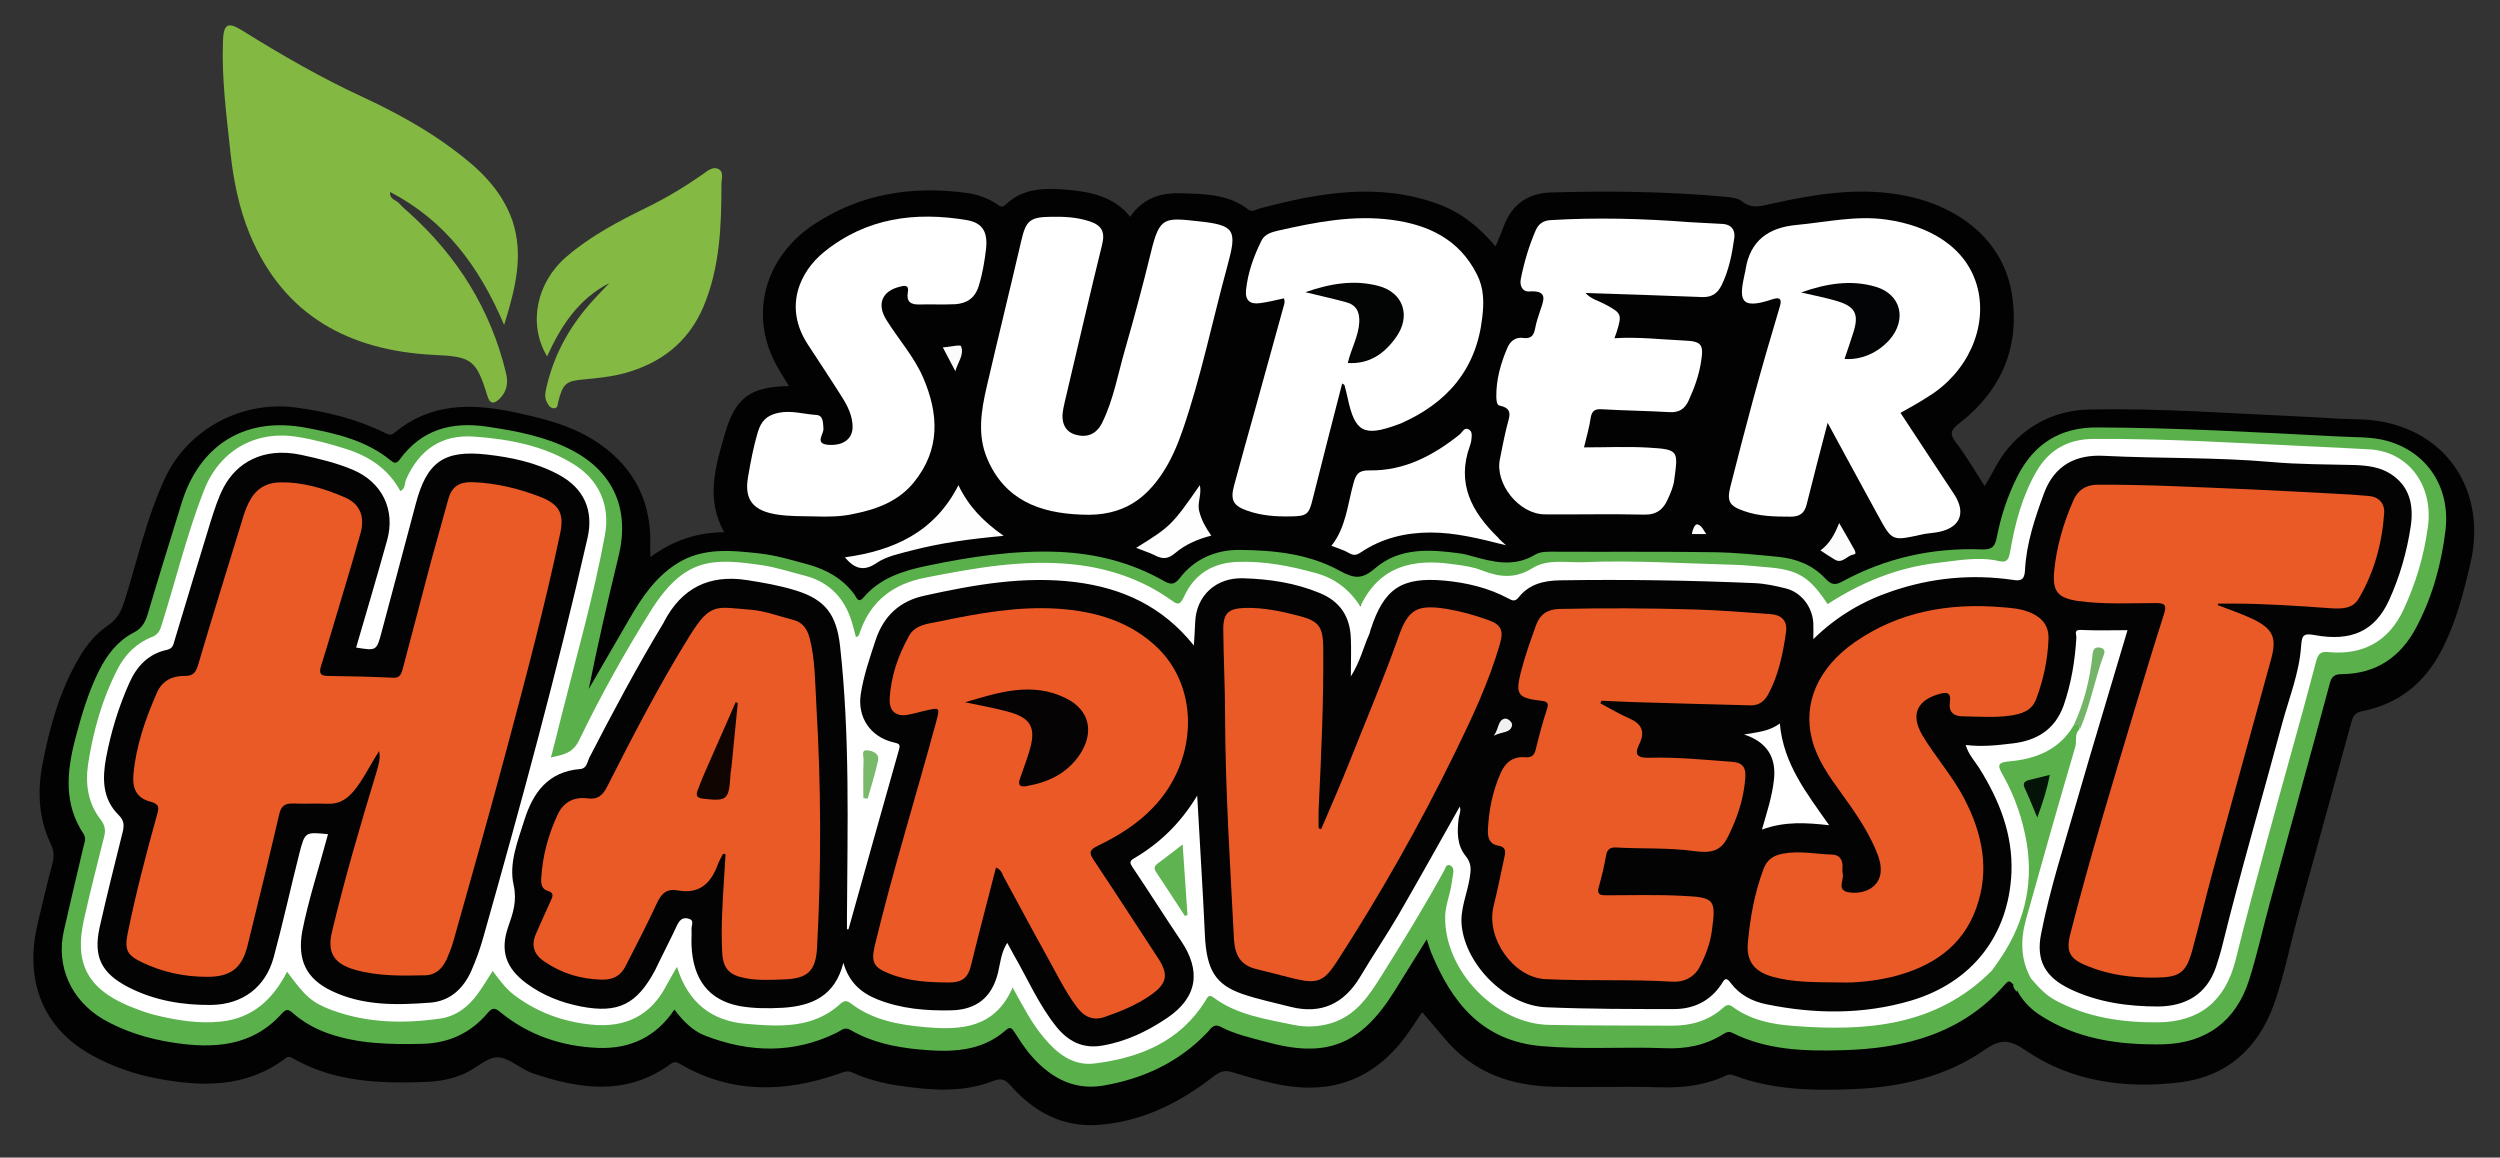 <?xml version="1.0" encoding="utf-8"?>
<!-- Generator: Adobe Illustrator 22.0.0, SVG Export Plug-In . SVG Version: 6.00 Build 0)  -->
<svg version="1.1" id="Layer_1" xmlns="http://www.w3.org/2000/svg" xmlns:xlink="http://www.w3.org/1999/xlink" x="0px" y="0px"
	 viewBox="0 0 977.9 452.8" style="enable-background:new 0 0 977.9 452.8;" xml:space="preserve">
<rect x="0" y="0" width="977.9" height="452.8" fill="#333333" stroke="none"/>
<style type="text/css">
	.st0{fill:#020203;}
	.st1{fill:#83B943;}
	.st2{fill:#84B943;}
	.st3{fill:#5AB14C;}
	.st4{fill:#FFFFFF;}
	.st5{fill:#FEFEFE;}
	.st6{fill:#FCFCFC;}
	.st7{fill:#FBFBFB;}
	.st8{fill:#030405;}
	.st9{fill:#030404;}
	.st10{fill:#74B469;}
	.st11{fill:#051408;}
	.st12{fill:#030304;}
	.st13{fill:#5FB350;}
	.st14{fill:#79BA6A;}
	.st15{fill:#EB5A26;}
	.st16{fill:#EA5A26;}
	.st17{fill:#F2F1F2;}
	.st18{fill:#050304;}
	.st19{fill:#110502;}
</style>
<g>
	<path class="st0" d="M254.4,217.9c8.8-6.5,18.4-9.7,28.9-9.7c-7.4-13.1-3.4-26,0.3-38.7c4.1-14.1,10-18.2,25-18.5
		c-1.6-2.7-3.2-5.1-4.6-7.6c-11.2-20-5.1-42.8,14.5-55.7c18.4-12.1,38.6-15.1,59.9-12.2c4.1,0.6,8,2,11.5,4.3c1,0.7,1.9,1.7,3.4,0.3
		c6.8-6.6,15.4-6.6,23.9-5.9c9.2,0.8,18.4,2.5,24.9,10.6c4.9-7.3,12-9.5,20-9.2c9.1,0.3,18.3,0.3,26.1,6.3c1.7,1.3,3.1,0,4.7-0.4
		c23.2-6.1,46.3-10.3,69.9-1.6c8.8,3.3,15.8,8.9,22.2,16.5c1.3-3.1,2.4-5.7,3.4-8.4c3.2-8.2,9.5-12.4,17.9-12.7
		c23-0.7,46-0.4,68.9,1.7c2.1,0.2,4.6,0.5,6.1,1.7c4.2,3.4,8.2,1.7,12.5,0.8c15.9-3.5,32-6.1,48.4-3.5c22.2,3.5,41,16.7,44.7,38.6
		c3.4,20.7-3.8,38-20.4,50.9c-3.2,2.5-4.2,4-1.4,7.6c4,5.2,7.3,11,11.2,17c3.3-5.2,5.5-10.5,9.3-14.9c8.4-9.8,19.3-14.8,31.8-15
		c27.3-0.6,54.6,1.5,81.9,2.7c7.5,0.3,14.9,1,22.4,1.1c32,0.2,51.9,25.2,44.6,56.5c-2.7,11.5-5.6,22.8-11,33.4
		c-6.6,13-16.9,21.5-31.4,24.3c-3,0.6-3.6,2.3-4.2,4.5c-6.8,24.6-13.4,49.1-20.3,73.7c-3.4,12.1-5.7,24.5-9.9,36.4
		c-6.3,17.5-18.6,28.4-37,30.6c-21.2,2.5-42.1-0.2-60.1-12.5c-6.6-4.5-10-4.5-16.3-0.1c-15.1,10.4-32.6,14.4-50.8,15.2
		c-16,0.7-31.9,0.4-47.2-5.4c-1.8-0.7-2.9,0.1-4.2,0.7c-8,3.4-16.2,4.3-24.8,4c-13.7-0.4-27.3,0.1-41-0.2c-17-0.3-32-5.5-43.2-19.1
		c-2.7-3.3-5.6-6.5-8.6-10.1c-3,4.4-5.7,8.9-9.1,12.8c-13.2,15.6-30.1,19.5-49.4,15c-5.3-1.2-10.6-2.7-15.8-4.3
		c-2.8-0.9-4.7-0.3-7.1,1.5c-13.3,10.4-28,17.8-45.1,19.1c-14.1,1.1-25.5-5.1-34.6-15.5c-2.2-2.5-3.8-2.8-6.9-1.6
		c-11.9,4.6-24.2,3.6-36.4,1.8c-6.4-0.9-12.7-2.5-18.6-5.2c-2-0.9-3.4-0.1-5.2,0.5c-21.1,7.4-41.9,7.9-61.9-3.7
		c-1.3-0.8-2.2-1.3-3.9-0.1c-17.1,12.5-35.3,9.9-53.7,3.7c-4.9-1.6-9.2-6.1-13.8-6.3c-4.2-0.2-8.5,4.3-13,6.3
		c-4.7,2.1-9.8,3.1-15,3.3c-18.1,0.7-35.9,0.1-52.2-9.2c-1-0.6-1.8-1-3,0c-15.2,11.5-32.4,11.2-50,7.9c-9-1.7-17.6-4.7-25.6-9.1
		c-19-10.4-26.6-28.9-21.3-51.4c1.9-7.9,3.7-15.8,5.8-23.6c0.8-2.9,0.6-5.2-0.8-8c-4.6-9.8-5.1-20.3-3.1-30.8
		c2.8-14.6,6.8-29,14.5-42c2.8-4.8,6.4-9.1,10.9-12.2c3.7-2.5,5.4-5.5,6.7-9.7c5.1-16.2,8.7-32.9,16-48.4c9-19,30.1-30.1,50.9-27.3
		c12.2,1.6,24,4.5,35.1,10c1.4,0.7,2.4,0.9,3.6-0.1c13.8-11.6,29.7-11.6,46.2-8.2c11.8,2.5,23.5,5.3,33.7,12.3
		c14.5,10,21,23.9,20.1,41.3C254.4,215.5,254.4,216.2,254.4,217.9z"/>
	<path class="st1" d="M197.2,127.1c-9.8-23-23.2-40.9-44.6-52c-0.3,2.9,2.3,3.1,3.5,4.4c1.2,1.4,2.6,2.6,4,3.8
		c18.9,17.1,31.8,37.7,37.8,62.5c1,3.9,0.4,7.3-2.4,10.1c-2.2,2.2-3.9,2.3-4.9-1.2c-4.4-14.3-6.3-15.2-21.2-15.9
		c-32.7-1.7-58.2-15.2-71.5-46.7c-4.4-10.5-6.6-21.6-7.8-32.8c-1.5-14.2-3.4-28.4-2.9-42.8c0.2-7,1.7-8.2,7.5-4.6
		c15.4,9.6,31,18.6,47.5,26.2c12.2,5.7,24,12.1,34.9,20.2c10,7.4,19,15.7,23.3,27.9C204.9,99.7,201.7,112.6,197.2,127.1z"/>
	<path class="st2" d="M238.4,110.7c-12.1,6.2-19,16.8-24.4,28.7c-7.5-12.5-4.3-28.8,7.6-39c9.4-8.1,20.3-13.8,31.3-19.2
		c7.6-3.7,14.9-8.1,21.8-12.9c1.9-1.3,3.9-3.3,6.3-2.2c2.3,1.2,1.2,3.9,1.2,6c0,16.3-0.6,32.7-7.1,48c-5.9,13.8-16.6,22-30.9,25.9
		c-5.2,1.4-10.4,1.9-15.7,2.4c-7.2,0.6-8.3,1.7-10.1,8.6c-0.3,1.1-0.1,2.6-1.6,2.7c-1.5,0.1-2.3-1.2-2.9-2.4c-1.1-2.1-0.5-4.3,0-6.4
		c3.1-13.1,9.6-24.3,18.7-34.1C234.5,114.7,236.5,112.7,238.4,110.7z"/>
	<path class="st3" d="M787.5,385.1c-0.9-0.9-1.5-2-3-0.3c-16.9,19.6-39.5,25.4-64,26c-14.7,0.4-29.3,0-42.9-6.8
		c-1.3-0.7-2.5-0.2-3.7,0.6c-7,4.4-14.8,5.8-23,5.4c-16-0.6-32,0.6-47.9-0.8c-23.3-2-35.2-17.1-43.3-36.9c-0.5-1.3-0.9-2.8-1.6-4.9
		c-4.5,7.2-8.6,13.8-12.7,20.4c-13.2,21-26.5,26.3-50.3,19.7c-5.9-1.6-12-2.9-17.5-5.8c-2.8-1.5-3.8,0.5-5.3,2.1
		c-11.2,11.8-25.4,18.3-41.1,20.9c-11.9,1.9-21.3-3.8-28.7-12.8c-2.1-2.6-3.9-5.4-5.7-8.2c-1-1.5-1.6-2.3-3.4-0.7
		c-9.9,8.7-22,8.6-34,7.5c-9.3-0.9-18.5-2.8-26.7-7.6c-2.4-1.4-3.6,0.2-5.3,1c-17,8.4-34.3,7.9-51.6,1.2c-4.9-1.9-8.6-5.7-12-10.2
		c-7.2,10.8-17.5,15.5-29.9,15c-14.1-0.6-27.1-4.9-38.2-14c-2.2-1.8-3.1-1.8-5,0.4c-6.6,7.8-15.1,11.7-25.3,12
		c-12.7,0.3-25.3,0.1-37.4-4.2c-4.9-1.8-9.4-4.3-13.3-7.7c-1.7-1.5-2.6-2-4.4,0c-11.7,13.1-26.9,13.9-42.8,11.4
		c-9.6-1.5-18.8-4.3-27.3-9.2C27.8,391.2,21.8,377.9,25,364c2.5-11,5.1-22,7.7-33c0.4-1.6,1.1-3.1,0-4.8c-7.8-11.7-6.6-24.3-3.3-37
		c2.4-9.2,5.1-18.3,9.3-26.8c3.1-6.2,7.3-11.7,13.5-14.9c3.6-1.8,4.8-4.5,5.8-8c4.2-14.3,8.7-28.6,13.1-42.9
		c6.3-20.5,22.8-34.3,49-29.2c11.6,2.2,23.1,4.9,32.6,12.6c1.3,1.1,2.3,1.6,3.6-0.2c8.6-11.8,20.3-15,34.3-12.9
		c11.4,1.7,22.6,3.8,32.9,9.1c16.5,8.5,22.9,23.3,18.5,41.4c-4.2,17.3-8.2,34.6-11.7,52.1c5.3-9.2,10.7-18.4,16-27.6
		c4.8-8.3,10.1-16.1,18.4-21.4c10.2-6.5,21.5-5.2,32.5-4c6.4,0.7,12.6,2.6,18.9,4.3c7.2,2,13.5,5.5,18.1,11.7
		c0.8,1.1,1.4,3.7,3.6,1.2c6.4-7.6,15.4-10.4,24.4-12.3c17.2-3.6,34.6-6.3,52.4-5.5c14.3,0.7,27.8,4.1,40.4,11.2
		c2.6,1.5,4.2,2,6.5-1c5.7-7.4,13.9-11,23.1-11c13.7,0.1,27.4,1.5,39.5,8.2c5.7,3.1,8.7,3.4,13.9-1.1c9.6-8.2,21.6-7.3,33.3-5.7
		c1.5,0.2,2.9,0.6,4.3,1c8.3,2.3,16.5,4.5,24.8-0.5c2.1-1.3,4.8-1.2,7.3-1.2c20.8,0.1,41.7-0.1,62.5,0.2c8.5,0.1,16.9,1,25.3,1.8
		c7.1,0.7,13.6,3.2,18.6,8.6c2,2.1,3.5,2.7,6.3,1.2c17-9.3,35.3-13.4,54.6-12.7c3.3,0.1,5.2-0.3,6-4.4c1.6-8.3,4.2-16.4,8.1-24.1
		c6.5-12.8,16.8-19.3,31.2-19.2c31.3,0.1,62.5,1.9,93.8,3.5c6.6,0.4,13.4,0,19.8,1.8c15.5,4.4,24.6,18.1,22.7,34.8
		c-1.6,13.2-5.1,26.1-11.4,38c-6.1,11.7-15.8,18.3-29.2,18.4c-2.8,0-4,0.9-4.7,3.7c-7.7,28.7-15.7,57.4-23.5,86
		c-2.7,9.9-4.9,20-8,29.8c-5.1,16.2-16.8,24.9-33.8,25.3c-17.2,0.3-33.9-2-48.6-11.8c-3.5-2.4-6.3-5.4-8.3-9.1
		c0-3.9,1.2-6.7,5.9-5.8c7.8,8,17.6,12.3,28.4,14.6c8.4,1.8,16.8,2.4,25.3,1.7c12.4-0.9,21.4-9,24.9-22.5
		c5.5-21.5,11.3-42.9,17.1-64.2c4.8-17.9,10.3-35.5,14.6-53.5c0.8-3.5,2.7-4.5,6.1-4.4c16,0.4,24.3-5.3,30-20.3
		c3.2-8.3,5.4-16.8,7.3-25.4c3.6-16.5-6.4-29.7-23.2-30.8c-15.4-1-30.9-1.3-46.4-2.1c-19.4-1.1-38.9-1.9-58.4-1.9
		c-11,0-18.8,4.7-23.7,14.4c-4.4,8.9-7,18.3-8.8,28c-0.8,4.6-2.3,5.6-6.8,5.2c-21.6-2.1-41.6,3.3-60.4,13.7
		c-5.7,3.1-5.8,3.4-9.6-1.5c-5.5-7.2-13.2-9.1-21.6-9.7c-25.4-1.9-50.9-2.3-76.4-2.1c-6.5,0-12.6,1.3-18.1,4.7
		c-2.6,1.6-5.1,2-8.1,0.8c-6.4-2.5-13.1-4-19.9-4.9c-12.4-1.7-23.6,0.6-31.2,11.9c-3,4.4-4,4.4-7.6,0.5c-4.3-4.7-9.5-7.7-15.7-9.2
		c-8.8-2-17.5-4-26.6-3.9c-10,0-16.9,4.5-21.4,12.9c-1.7,3.2-3.4,4.2-6.6,2.1c-22.5-14.8-47-17.3-72.9-12.7
		c-9.3,1.7-18.7,2.8-27.9,5.6c-8.2,2.5-14.2,7.2-17.5,15.1c-0.1,0.3-0.3,0.6-0.4,0.9c-1,1.9-1.6,4.7-4,4.6c-2.6-0.1-2.5-3.1-3.1-5.1
		c-2.9-10.1-9.3-16.1-19.5-18.6c-9.4-2.3-18.7-4.7-28.5-4.8c-10-0.1-17.8,4.2-23.6,11.9c-8.5,11.4-14.9,24-21.9,36.4
		c-4.1,7.2-7.8,14.7-11.5,22.2c-2,4.1-5.4,5.1-9.3,5.6c-2.2,0.2-3.1-0.8-2.9-2.9c0.2-2.3,0.8-4.6,1.4-6.8
		c6.8-25.3,13.4-50.6,18.7-76.2c2.7-13.1-1.9-23.5-13.6-29.8c-12.6-6.8-26.3-9.4-40.5-9.1c-8,0.2-14.2,4.4-18.3,11.4
		c-0.9,1.6-1.7,3.3-2.5,4.9c-2.5,5.4-3.3,5.6-6.8,1c-5.1-6.6-11.5-10.8-19.6-13.1c-7.7-2.1-15.4-4.4-23.5-4.4
		c-13.3,0.1-23.8,6.9-28.8,19.3c-6.1,15.2-10,31.1-14.6,46.7c-1.9,6.3-4,11.8-10.8,14.4c-3.4,1.3-5.8,4.5-7.6,7.8
		c-7.4,14.2-12.4,29.1-12.6,45.3c-0.1,4.5,1,8.8,3.6,12.3c3.3,4.4,3,8.8,1.7,13.7c-2.9,11-6.1,21.8-7.8,33.1
		c-1.5,10.1,2.1,18.8,10.8,23.8c12.4,7.2,26,10.5,40.3,9.7c10.2-0.6,18.4-5.2,23.9-14.3c3.5-5.7,4.3-5.7,8.4-0.6
		c5,6.2,11.3,10.4,19.1,12c10.4,2.2,20.9,3.3,31.7,2.2c9.5-1,16.1-5.7,20.8-13.7c3.7-6.2,4.1-6.1,9.1-0.7
		c11.5,12.3,26.1,16.9,42.5,15.8c8.2-0.6,13.9-5.8,18.4-12.5c1.2-1.8,2.1-3.8,3.2-5.6c2.3-3.6,4.4-3.6,5.9,0.4
		c4.5,11.8,13.8,16.6,25.5,17.8c6.1,0.6,12.3,0.7,18.4-0.2c5.5-0.8,10.7-2.7,15-6.3c2.4-2,4.7-2.6,7.7-0.8
		c12.7,7.9,26.9,9.4,41.4,8.5c7.3-0.4,12.7-4.6,16.9-10.4c3.3-4.5,5.1-4.4,7.9,0.6c2.7,5,5.4,10,9,14.4c7.3,8.9,16.8,11.6,27.7,8.2
		c7.4-2.3,14.4-5.3,20.9-9.4c4.6-2.9,8.4-6.5,11.2-11.2c3-4.8,3.7-4.8,8.8-2.1c10.2,5.3,21.1,8.1,32.5,9c10.9,0.9,19-3.9,24.9-12.8
		c9.4-14.2,18.3-28.7,26.6-43.5c1.3-2.3,2.3-6.3,5.7-5.1c3.6,1.2,2.2,5.1,1.6,7.9c-1.6,7.8-3.9,15.6-0.7,23.6
		c7.1,17.7,20.9,30.5,41.6,30c14.7-0.4,29.3-0.2,44,0c6.7,0.1,12.9-1.4,18.2-5.7c2.1-1.7,4.3-2.4,6.8-0.7c7.8,5.1,16.8,6.7,25.7,7.2
		c13,0.7,25.9,0.7,38.8-2.5c11.2-2.8,21.5-7,29.9-15.2c1.6-1.5,3.4-2.6,5.2-3.8c1.9-1.3,3.7-2.6,5.1-4.6c2.3-3.2,4.5-2.8,6.3,0.7
		C792.5,379.7,792,381.6,787.5,385.1z"/>
	<path class="st4" d="M743.4,161.5c7,10.6,13.9,21.2,20.9,31.7c5.1,7.7,2.3,13.7-7.2,15.1c-2,0.3-4,0.4-5.9,0.9
		c-11.1,2.4-11.1,2.5-16.6-7.6c-6.5-11.9-13-23.8-19.7-36.2c-2.9,11.1-5.6,21.4-8.2,31.9c-0.9,3.6-2.8,4.8-6.3,4.8
		c-6.2,0-12.3-0.1-18.2-2.2c-5.8-2-6.8-3.8-5.3-9.7c2.9-11.4,5.8-22.7,8.9-34.1c3.3-12.1,6.8-24.2,10.4-36.2c1.1-3.5-0.6-3.6-3-2.8
		c-13.3,4.5-12.8-0.6-10.7-10.2c0.1-0.5,0.3-1,0.3-1.5c1.8-11.4,9.1-16.4,19.9-17.4c11.7-1.1,23.3-3.8,35.2-2.1
		c16.3,2.3,31.6,10.5,35.7,26.9c3.8,15.5-4,32.9-19.3,42.3C750.8,157.4,747.1,159.4,743.4,161.5z"/>
	<path class="st4" d="M423,201.3c-16.2-0.6-29.9-5.6-36.8-21.8c-4-9.3-2.4-18.9-0.2-28.4c4.4-19,9.1-38,13.5-57
		c1.8-7.8,3.4-9.2,11.5-9.3c5.1-0.1,10.2,0.1,15.3,1.8c4.8,1.6,6,4.3,4.8,9.1c-4.8,19.5-9.3,39-13.9,58.5c-0.5,1.9-0.9,3.9-1.3,5.8
		c-1,5.1,0.6,8.6,4.4,9.9c4.7,1.5,8.5,0.1,10.8-4.5c4.5-9.1,6.2-19.2,9-28.8c3.6-12.5,7-25.2,10.1-37.9c3.4-14.1,5.3-13.6,19-12.1
		c13.9,1.5,14.7,3.5,11,17.1c-5.9,21.5-10.3,43.4-17.6,64.6c-2.1,6.1-4.7,12.1-8.3,17.4C448.5,194.1,440.1,202.2,423,201.3z"/>
	<path class="st4" d="M619.6,175c8.8,0,17.2-0.4,25.4,0.1c11.8,0.7,11.4,1.3,9.9,12.6c-0.3,2.6-1.4,5.1-2.5,7.5
		c-1.7,4-4.4,6.2-9.2,6.1c-13-0.3-26,0-39-0.1c-10-0.1-19.5-11.9-17.5-21.6c0.9-4.4,1.7-8.8,2.8-13.1c0.8-3.3,2.6-6.7-2.8-7.8
		c-1.4-0.3-1.3-2.1-1.4-3.4c-0.1-6.8,1.7-13.1,4.3-19.2c1.1-2.6,3.2-4.4,6.3-3.9c3.1,0.4,4.1-1.1,4.6-3.8c0.4-2.3,1.2-4.5,1.9-6.7
		c1.3-4,3.5-8.2-4.2-7.7c-2.7,0.2-3.9-2.3-3.3-5c1.3-6.5,3.2-12.9,5.8-18.9c1.1-2.5,2.9-3.8,5.8-4c18.1-1.1,36.3-0.6,54.4,0.8
		c4.3,0.3,8.6,0.4,13,0.7c3.2,0.2,4.9,2.2,4.5,5.4c-0.9,6.4-2.1,12.7-5,18.6c-1.6,3.2-3.8,4.7-7.5,4.6c-15.1-0.6-30.2-1.1-45.7-1.6
		c2.1,2.4,5,3,7.4,4.3c6.7,3.6,7,3.9,4.7,11.2c-0.2,0.6-0.4,1.2-0.8,2.2c9.3-0.6,18.3,0.5,27.2,0.9c6.8,0.3,7.8,1.4,6.7,8.2
		c-0.8,5.3-2.6,10.3-4.8,15.1c-1.5,3.5-3.9,5-7.8,4.7c-8.6-0.5-17.3-0.6-25.9-1.1c-2.8-0.2-4.2,0.3-4.7,3.4
		C621.7,167.1,620.6,170.8,619.6,175z"/>
	<path class="st4" d="M525,150c-3.8,14.9-7.7,29.8-11.4,44.7c-1.6,6.6-2.2,7.2-8.9,7.3c-5.7,0.1-11.3-0.3-16.7-2.2
		c-5.6-1.9-6.8-4.2-5.3-9.8c2.8-10.4,5.7-20.7,8.6-31.1c3.6-12.9,7.1-25.8,10.7-38.7c0.3-1.1,0.8-2.2,0.2-3.5
		c-3.1,0.7-6.3,1.5-9.5,1.9c-3.8,0.5-5.7-1.2-5.3-5.1c0.7-6.9,3-13.2,6-19.3c1.3-2.7,4.1-3.4,6.6-4c14.6-3.3,29.3-6.2,44.4-4.2
		c14.3,1.9,26.4,7.6,33.3,21.3c2.8,5.5,2.8,10.9,2.1,16.9c-2.3,20.4-13.8,33.5-32,41.5c-0.5,0.2-0.9,0.3-1.4,0.5
		c-12.9,4.7-16.4,2.8-19.2-10.3c-0.4-1.8-0.8-3.5-1.3-5.3C525.7,150.4,525.3,150.2,525,150z"/>
	<path class="st4" d="M318.6,202c-4.8-0.1-9.6,0-14.4-0.7c-9.4-1.4-13.2-5.6-11.6-14.7c1-5.9,2.1-11.7,3.8-17.5
		c1.3-4.3,3.4-6.6,8-7.6c5.1-1.1,9.9,0.5,14.8,0.8c2.9,0.1,2.7,3,2.9,5.4c0.2,2.1-3.7,5.9,2,6.3c5.7,0.4,9.4-2.3,9.4-7
		c0-4.3-1.9-8.1-4.1-11.6c-4.4-7-9-13.9-13.5-20.8c-9.4-14.5-3.1-28.3,6.4-36c16.5-13.4,35.7-15.9,55.9-12.5
		c6.3,1.1,8.2,4.8,7.5,11.3c-0.6,5-1.4,9.8-2.9,14.6c-1.5,4.7-4.7,6.7-9.2,7c-4.6,0.2-9.3,0-14,0.1c-3.4,0.1-5.1-1.1-4.5-4.7
		c0.6-3.2-1.5-2.7-3.3-2.2c-6.8,1.7-8.9,6.8-5.1,12.9c4.7,7.6,10.8,14.3,14.4,22.6c6.1,14.2,6.8,28-3.5,40.8
		c-6,7.5-14.5,10.7-23.6,12.5C329.2,202.1,323.9,202.2,318.6,202z"/>
	<path class="st4" d="M589.1,213.3c-10.6-2.7-19.9-5-29.5-5c-9.8,0-19,2.2-27.2,7.7c-1.8,1.2-2.9,1.4-4.8,0.3
		c-2-1.2-4.3-1.8-6.8-2.8c5.7-7.2,6.3-16.1,8.6-24.4c1-3.7,2.1-5.2,6.4-5.1c13.5,0.2,24.8-5.8,35.1-14c1.1-0.9,1.8-2.9,3.5-2.1
		c1.8,0.9,1.2,2.9,1.1,4.5c-0.1,0.6-0.3,1.3-0.5,1.9c-5.4,14.8,0.7,26,11,36C586.6,211.1,587.4,211.7,589.1,213.3z"/>
	<path class="st3" d="M794.7,382.9c-4.3-1-4.2,3-5.9,5c-0.6-0.8-1.4-1.6-1.3-2.8c2.6-3,3.9-5.9,1.4-10c-1.8-2.8-3.1-2.6-4-0.2
		c-1.1,2.9-3.4,3.8-5.7,5c-0.6-1.7,0.4-2.9,1.2-4.1c15.2-21.9,15.1-44.7,4-68.2c-4.6-9.7-4.7-9.7,5.8-11.7
		c7.3-1.4,13.6-4.3,18.2-10.4c0.7-0.9,1.6-1.7,2.6-2.3c2.9-1.1,3.5,0.5,3.4,2.9c-2.8,15.6-8.4,30.4-12.5,45.6
		c-2.6,9.5-5.3,18.9-7.6,28.4c-1.6,6.6-2.3,13.1,0.5,19.6C795.2,380.7,795.4,381.8,794.7,382.9z"/>
	<path class="st5" d="M392.6,209.6c-13.2,1.2-24.9,2.8-36.3,5.8c-4.6,1.2-9.5,2.2-13.4,4.8c-4.9,3.4-8.6,2.4-12.4-2.2
		c18.9-2.6,35-9.7,44.4-28.2C378.9,198.1,384.6,204,392.6,209.6z"/>
	<path class="st5" d="M444.4,214.3c13.4-8.3,14-8.8,24.9-24.5c0.9,3.6-1.1,6.8-0.2,10.2c0.9,3.5,2.5,6.4,4.7,9.5
		c-5.4,1.4-10.2,3.5-14.2,6.9c-2.7,2.3-4.9,2.4-7.9,0.8C449.5,216.1,447.1,215.4,444.4,214.3z"/>
	<path class="st6" d="M712.1,215.3c3.5-2.6,5.5-6.1,7.3-10.7c2.2,3.8,4.1,7,5.9,10.3c0.4,0.7,0.9,1.9-0.2,2c-2.6,0.3-4.4,3.8-7.4,2
		C715.8,217.8,714.1,216.6,712.1,215.3z"/>
	<path class="st7" d="M373.7,145.2c-1.5-2.9-3-5.7-4.9-9.3c2.8-0.2,6.9-1.2,7.1-0.5C377.3,138.7,374.6,141.8,373.7,145.2z"/>
	<path class="st4" d="M667.4,208.9c-1.9,0-3.6,0-5.6,0c0.2-1.6,1.1-3.8,2-3.8C665.5,205.3,666.3,207.3,667.4,208.9z"/>
	<path class="st4" d="M811.1,283.8c-5.6,9.5-14.8,13.1-25,14c-5.5,0.4-4.4,2.2-2.6,5.5c4.7,8.3,7.7,17.2,9.3,26.6
		c2.8,17.4-1.6,32.9-11.7,47c-0.7,0.9-1.3,1.9-2,2.8c-21.7,21.8-49.1,23.8-77.5,21.6c-8.5-0.6-16.8-2.3-23.9-7.5
		c-1.6-1.2-2.6-0.6-3.8,0.5c-5.6,5-12.4,6.9-19.8,6.9c-16-0.1-32,0-48-0.3c-21.2-0.3-41.3-21.5-40.8-42.5c0.1-4.4,1.9-8.4,2.5-12.7
		c0.2-1.3,0.4-2.6,0.6-3.9c0.3-1.4,0-3-1.4-3.4c-1.3-0.4-1.7,1.3-2.2,2.3c-7.7,14-16,27.6-24.5,41.1c-4.9,7.8-9.9,15.4-19.5,18.4
		c-5,1.5-10,1.7-14.8,0.7c-10.8-2.3-22-3.8-31.3-10.7c-2-1.5-2.4,0-3.2,1.3c-10,16-25.7,22.3-43.4,24.5c-8.3,1-14.5-3.8-19.6-9.9
		c-5-5.8-8.4-12.7-12.4-19.8c-6.9,15.9-20.2,16.7-33.9,15.5c-10.5-0.9-20.8-2.7-29.5-9.4c-1.4-1.1-2.6-1-3.9,0.2
		c-10.7,9.8-23.8,9-36.8,7.9c-13.5-1.1-22.8-8.1-27.2-22.3c-1.7,3-3,5.1-4.1,7.2c-6.2,12-16.2,16.7-29.3,15.4
		c-11.1-1.1-21.3-4.8-30.3-11.6c-3.3-2.5-5.7-5.9-8.4-9.4c-2,3.2-3.8,6.1-5.8,8.9c-3.6,5-8.4,8.8-14.6,9.7
		c-14.5,2.1-28.9,1.8-42.8-3.4c-7.7-2.9-10.3-5.5-17.2-14.9c-5.5,10.7-13.4,18.2-25.9,19.5c-8.4,0.9-16.6-0.4-24.7-2.3
		c-3.9-0.9-7.6-2.3-11.3-3.8c-16.2-6.8-21.5-16.8-17.5-34.1c2.4-10.7,5.1-21.3,7.8-32c0.7-2.6,0.4-4.6-1.4-6.9
		c-5-6.4-6-14.1-4.8-21.9c2-12.8,5.5-25.3,11.5-36.9c3-5.8,7.4-10.2,13.6-12.6c2.3-0.9,3.1-2.7,3.7-4.9c5.5-17.4,9.8-35.2,16.4-52.2
		c6-15.5,19.7-23.6,36-21.2c6.6,1,13,2.7,19.3,4.7c9.3,2.9,16.8,7.8,21.6,16.6c2.1-1,1.6-3.2,2.3-4.7c5.2-11.6,14-17.6,26.7-16.6
		c13.5,1,26.7,3.4,38.5,10.6c10.2,6.2,14.7,16.3,12.5,28c-4.4,23.9-11.1,47.2-17,70.7c-1.3,5.3-2.6,10.5-4.1,16.2
		c4.8-1.1,8.5-1.6,11-6.7c8.3-17.2,17.6-33.9,27.7-50.1c13.4-21.7,24.7-21.2,43.9-18.4c5.5,0.8,10.9,2.6,16.4,4
		c10.4,2.6,16.4,9.5,19.1,19.6c0.4,1.5,0.8,3,1.2,4.5c1.3-0.3,1.3-1.2,1.6-2c4.2-12.2,13.1-18.8,25.4-21.2
		c19.3-3.8,38.6-7.3,58.3-5.2c13.7,1.5,26.5,5.8,37.8,13.8c2.3,1.6,3.4,2.7,5.2-1.1c3.9-8.7,11-13.3,20.8-13.7
		c10.6-0.4,20.8,1.6,30.9,4.4c7.2,2,12.8,6.1,17.3,13c7.6-16.1,21-18.7,36.3-16.5c3.8,0.5,7.7,1,11.2,2.4c6.9,2.7,13,3.4,19.9-0.9
		c5.9-3.7,13.4-2,20.1-2.3c19.3-0.8,38.6,0.5,57.9,1c4.6,0.1,9.3,0.6,13.9,1c12.1,1,16.4,3.8,23.5,14.4
		c13.1-8.5,27.3-14.3,42.8-16.1c8-0.9,16.2-2.6,24.3-0.7c3.3,0.8,3.8-1.1,4.3-3.8c1.9-11,4.7-21.7,10.4-31.5
		c5-8.5,12.6-12.5,22.3-12.5c28.1-0.2,56.2,1.6,84.3,2.9c8,0.4,16,0.7,23.9,1.2c14.8,1,24.7,14,22.5,30.2
		c-1.5,11.4-4.8,22.4-9.7,32.8c-5.7,12-15.6,17.5-29,16.3c-2.9-0.3-4.1,0.2-5,3.5c-5.9,22.5-12.3,44.8-18.4,67.2
		c-4.5,16.5-9,33-13.1,49.6c-4,16.1-14,24.4-30.5,24.5c-14,0.1-27.5-1.9-40-8.6c-3.9-2.1-6.8-5.3-9.6-8.6
		c-4.1-7.4-4.1-15.2-1.9-23.1c6.3-22.6,12.7-45.1,19.3-67.6c0.6-2.2-0.4-4.7,1.4-6.5c1.4-10.2,5.9-19.6,7.4-29.8
		c-1.9,4.2-2.1,8.9-3.4,13.3C815.9,274.2,815.8,280,811.1,283.8z"/>
	<path class="st8" d="M721.5,140.4c1.2-3.6,2.5-7.2,3.6-10.8c2-6.6,0.6-9.6-6.1-11.7c-4.5-1.4-9.3-2.3-14.5-3.5
		c9.9-3.5,19.6-5.1,29.3-2.2c9.9,3,12.1,12.8,5.4,20.6C734.6,138,728.1,140.9,721.5,140.4z"/>
	<path class="st9" d="M527.2,142c1.3-5.6,4.2-10.4,4.5-16c0.2-4.1-1.3-6.8-5.2-7.8c-5.1-1.4-10.2-2.5-15.9-3.9
		c9.7-3.4,19.2-5,28.8-2.4c9.7,2.7,12.5,11.8,6.7,20C541.5,138.4,535.6,142.5,527.2,142z"/>
	<path class="st10" d="M811.1,283.8c4.1-8.8,6.4-18,7.4-27.6c0.2-2,0.7-3.2,2.9-2.9c1.8,0.3,2.1,1.4,1.5,2.9
		c-3.6,9.7-5.3,20-9.5,29.5C813.7,283.8,812.8,283.3,811.1,283.8z"/>
	<path class="st11" d="M796.9,319.8c-1.9-4.6-3.3-8.1-4.9-11.5c-0.9-1.9-0.1-2.7,1.7-3.2c2.5-0.6,5-1.2,8.1-2
		C800.7,308.8,799.1,313.8,796.9,319.8z"/>
	<path class="st12" d="M331.9,363.5c6.5-23.4,13.1-46.7,19.7-70.1c0.7-2.3,0.1-2.5-2-3c-9.1-2.1-14.3-9.8-12.9-18.9
		c1.1-7.2,3.5-14.1,5.8-21.1c3.2-9.6,9.5-15.3,19.1-17.4c19.5-4.3,39.1-7.8,59.1-5.3c18.2,2.3,34,9.4,46.3,24.8
		c0.2-3.5,0.4-6.2,0.5-8.9c0.3-10.6,8.2-17.8,18.9-17.4c10.2,0.3,20.3,1.8,29.9,5.8c8,3.3,11.8,9.3,12.1,17.7c0.2,4.5,0,9,0,14.9
		c3.7-5.9,4.9-11.4,7.1-16.3c0.3-0.6,0.4-1.3,0.6-1.9c5.2-16.1,12-20.8,28.8-19.3c8.7,0.8,17.3,2.8,25.1,7c1.7,0.9,2.6,1.3,4.1-0.5
		c4-5.1,9.8-6.5,16-6.6c25.5-0.4,51,0,76.4,1.1c4.1,0.2,8.2,1.1,12.2,2.1c6,1.6,10.3,7.3,10.6,13.6c0.1,1.8,0,3.5,0,6.2
		c9.3-9.1,19.6-15,30.9-18.8c15.3-5.2,31-6.7,47-4.4c3,0.5,4.7,0.3,4.9-3.7c0.5-10.5,3.9-20.5,7.5-30.3
		c4.1-10.9,12.5-15.1,23.4-14.5c21.8,1.1,43.6,0.5,65.3,2.4c10.9,1,22,0.9,32.9,1.2c4.9,0.2,9.7,0.8,13.8,3.4
		c7.6,4.8,9.2,12.3,8,20.5c-1.5,10-4.3,19.8-8.5,29c-5.5,12-14.7,16.3-29.2,13.6c-4.4-0.8-4.9,0.2-5.2,4.4
		c-0.7,10.3-4.6,19.9-7.3,29.8c-7.8,29.1-16.3,58-23.5,87.2c-0.7,2.9-1.6,5.7-2.5,8.5c-3.7,10.8-12,15.3-22.6,15.4
		c-11.8,0-23.5-1.6-34.4-6.8c-9.7-4.6-13.5-11.1-11.4-21.6c3.5-17.9,9.2-35.2,14.2-52.7c6.3-21.9,13-43.7,19.6-66.1
		c-6.2,0-12.2,0.2-18.1-0.1c-3-0.2-1.9,1.7-1.9,2.8c-0.5,9.2-2,18.1-5,26.8c-3.4,9.4-10.5,13.7-20,14.8c-5.9,0.7-11.9,1.4-18.3,0.6
		c1.1,3.8,3.6,6.3,5.4,9.2c7.8,12.5,13.1,25.8,12.5,40.8c-1.1,24.5-15.4,42.9-39.3,50c-18.7,5.5-37.7,5.3-56.7,1.4
		c-5.4-1.1-10.4-3.7-13.8-8.3c-1.9-2.6-2.5-1.4-3.6,0.4c-4.4,6.7-10.9,9.8-18.6,9.8c-16.7,0-33.3,0-50-0.7
		c-15.5-0.6-31.2-16.2-33-31.6c-0.8-6.6,2.1-12.7,3.1-19c0.5-3.2,0.8-5.6-1.6-8.6c-3.4-4.1-3.4-9.5-2.7-14.8c0.2-1.4,1-2.8,0.4-4.5
		c-8,14.2-15.9,28.4-24,42.4c-4.8,8.2-10.1,16-14.9,24.1c-6.3,10.6-15.3,14.9-27.4,11.8c-6.2-1.6-12.6-2.9-18.7-5
		c-10.7-3.7-14.1-9.6-14.7-23.3c-0.8-17.8-2-35.5-3-54.3c-6.5,10.8-14.7,18.7-24.8,24.6c-1.9,1.1-1.4,2-0.5,3.4
		c6.4,9.5,12.5,19.2,18.9,28.7c8.1,11.9,6.5,22.3-5.4,30.3c-7.7,5.2-16,9.2-25.4,10.8c-7.6,1.3-13.3-1.7-17.9-7.4
		c-6.9-8.6-11.2-18.7-16.7-28.2c-0.8-1.4-1.6-2.9-2.5-4.6c-2.4,3.7-2.7,7.8-3.6,11.6c-2.4,9.9-8.6,14.6-18.4,14.8
		c-9.8,0.2-19.6-0.6-28.8-4.3c-6.3-2.5-11.1-6.6-13.3-14.3c-3.3,13.1-12.4,16.9-23.8,17.6c-5.7,0.3-11.4,0.3-16.9-0.7
		c-11.9-2.3-18.1-10.3-18.7-23.6c-0.1-2.2,0.1-4.3,0-6.5c-0.1-1.5,1.3-3.5-1.3-4.1c-2.4-0.6-3.5,0.8-4.5,2.9
		c-2.2,4.8-4.7,9.5-7,14.3c-0.5,1-1,2.1-1.5,3.1c-7.1,13.2-14.3,16.9-28.9,14.1c-7.7-1.5-14.9-4.3-21.3-9c-8.1-6-10.5-12.7-7.2-22.2
		c1.9-5.4,3.5-10.1,2.1-16.4c-1.9-8.4,1.6-17,4.2-25.3c3.4-10.8,9.3-19,21.9-20c2.5-0.2,2.7-2.7,3.5-4.4c9.2-17.8,18.6-35.5,29-52.7
		c0.1-0.1,0.2-0.3,0.2-0.4c6.9-13.3,17.7-18.7,32.5-16.4c6.4,1,12.7,2.1,18.9,4c11.8,3.6,16.1,9.5,17.5,21.8
		c3.9,35.2,2.9,70.5,2.7,105.8c0,1.6,0,3.3,0,4.9C331.5,363.6,331.7,363.5,331.9,363.5z"/>
	<path class="st12" d="M128.3,326.3c-9-0.9-9-0.9-11.2,7.5c-3.4,13.5-6.4,27.1-10,40.5c-3.2,11.9-12.2,18.6-24.5,18.8
		c-11.2,0.1-22.1-1.7-32.3-6.9c-10.7-5.5-13.9-12-11.3-23.6c2.8-12.4,5.9-24.8,9-37.2c0.6-2.6,0.6-4.4-1.6-6.6
		c-6.4-6.3-6.4-14.3-4.9-22.4c1.9-10.1,4.9-19.9,9.1-29.3c2.9-6.5,7.5-11.4,14.7-12.9c2.2-0.5,2.5-1.9,2.9-3.4
		c4.7-15.5,9.3-31,14.1-46.5c1.5-4.7,3-9.6,5.3-13.9c4.8-8.9,14.8-15.7,30.1-12.5c6.9,1.5,13.8,3.1,20.4,5.9
		c11.3,4.8,16.7,15.6,13.3,27.6c-3.9,14-8,27.9-12.1,41.9c8,1.3,8,1.3,10-6.2c4.4-16.6,8.9-33.2,13.3-49.9
		c4.3-16.4,10.9-21.3,27.8-19.4c9.7,1.1,19.2,3.1,28,7.8c10,5.3,13.9,14,11.4,24.9c-11.9,52.3-26,104-40.6,155.6
		c-1.3,4.8-3,9.5-5,14c-3.1,6.7-8.2,11.5-15.9,12.1c-13.1,1-26.3,1.3-38.6-4.6c-10-4.8-13.4-12.1-11.5-23.2
		C120.7,351.7,124.9,339.1,128.3,326.3z"/>
	<path class="st13" d="M462.6,330.3c0.7,9.7,1.3,18.6,1.9,27.6c-0.3,0.1-0.6,0.3-1,0.4c-3.7-5.7-7.5-11.5-11.3-17.2
		c-0.9-1.4-0.7-2.3,0.6-3.3C455.9,335.5,458.9,333.2,462.6,330.3z"/>
	<path class="st14" d="M337.7,312.2c0-5.1-0.1-10.2,0.1-15.3c0-1.2-1-3.6,1.4-3.4c2.1,0.2,5,1.1,4.2,4.3c-1.1,4.9-2.6,9.7-4,14.6
		C338.8,312.3,338.3,312.2,337.7,312.2z"/>
	<path class="st15" d="M389.6,339.3c-3.3,13-6.7,25.6-9.8,38.4c-1.1,4.7-3.5,6.6-8.3,6.6c-8,0-16-0.4-23.5-3.4
		c-6.4-2.5-7.3-4.5-5.8-11.1c7.1-29.4,16.1-58.3,24-87.5c1.5-5.5,1.5-5.6-3.9-4.4c-2.4,0.5-4.8,1.3-7.3,1.7c-4.4,0.8-7.1-1.4-7-5.9
		c0.4-9,3.3-17.3,7.6-25c2.5-4.5,7.6-4.7,11.8-5.6c15.3-3.2,30.7-6,46.4-5c14.7,1,28.6,5,39.4,15.7c16.1,16,15.1,43.9-1.9,61.8
		c-6.3,6.7-13.9,11.4-22,15.3c-3,1.5-3.5,2.5-1.5,5.5c8.5,12.7,16.8,25.6,25.2,38.4c4.2,6.4,3.5,9.9-2.7,14.3
		c-5.5,3.9-11.6,6.4-17.9,8.6c-4.7,1.7-8.2,0.2-11.2-3.8c-5-6.7-8.5-14.3-12.6-21.5c-5.5-9.9-10.8-19.9-16.2-29.8
		C392,341.5,391.5,340.2,389.6,339.3z"/>
	<path class="st16" d="M867.5,236.7c4.6,1.8,9.2,3.3,13.6,5.4c7.9,3.8,9.6,7.2,7.3,15.6c-7.5,27.4-15.1,54.8-22.6,82.2
		c-2.9,10.6-5.4,21.3-8.3,31.9c-2.4,8.8-5,10.5-14.3,10.6c-9.1,0.1-17.9-1-26.4-4.4c-7.3-2.9-8.8-5.6-6.9-13
		c7.6-29.6,16.5-58.9,25.3-88.2c3.7-12.3,7.4-24.5,11.3-36.7c1.1-3.4,0.3-4.2-3.1-4.2c-10.1,0-20.3,0.6-30.4-0.8
		c-7.9-1.1-10.2-3.6-9.5-11.5c0.9-9.7,3.6-18.9,7.5-27.8c1.8-4.1,4.8-6.1,9.3-6.2c19.8-0.1,39.6,1,59.4,1.8
		c11.1,0.5,22.2,1.1,33.4,1.7c4.5,0.2,9,0.5,13.4,0.9c3.9,0.3,6.3,2.8,6.1,6.6c-0.8,11.9-3.9,23.3-10,33.6c-2.4,4.1-7,4-11.2,3.7
		c-12.8-0.9-25.6-1.8-38.4-1.8c-1.7,0-3.5,0-5.2,0C867.5,236.2,867.5,236.4,867.5,236.7z"/>
	<path class="st16" d="M626,275.1c3.7,2,7.4,4.2,11.3,5.9c4.8,2.1,6.3,5.1,4,9.9c-2.2,4.4-0.8,5.6,3.9,5.5
		c10.8-0.3,21.6,0.8,32.4,1.6c4.2,0.3,5.4,2.4,5.1,6.2c-0.6,8.3-3.2,16-6.9,23.3c-2.6,5.2-6.2,6.4-13.2,5.4
		c-10.1-1.4-20.3-0.8-30.4-1.4c-2.4-0.1-3.6,0.7-4,3.3c-0.7,4.1-1.7,8.1-2.8,12.1c-0.8,2.9,0.3,3.3,2.9,3.3c9.8,0,19.7-0.3,29.5,0.2
		c13,0.6,13.5,1.3,11.8,13.8c-0.7,5-2.5,9.7-4.8,14.1c-2.2,4.1-6.2,5.9-10.4,5.7c-16.6-1-33.3-0.2-49.9-1
		c-12.6-0.6-23.3-16.1-20.3-28.4c1.6-6.5,2.9-13,4.3-19.5c0.5-2.1,0.5-3.8-2.4-4.3c-3.2-0.5-4.2-2.8-4.1-5.9
		c0.3-7.7,1.8-15.2,4.9-22.3c1.8-4.2,4.8-6.8,9.6-6.4c2.3,0.2,3.6-0.5,4.2-3c1.3-5.3,2.7-10.6,4.4-15.8c0.9-2.6,0-3-2.4-3.3
		c-9-1.1-10-2.4-7.8-11.2c1.6-6.3,3.8-12.4,6-18.5c1.5-4.1,4.4-6.1,9.1-6.2c17.7-0.4,35.3-0.3,53,0.2c9.8,0.3,19.6,1.1,29.4,1.8
		c4.4,0.3,6.9,2.5,6.2,7.2c-1.2,8.4-2.9,16.7-7,24.3c-1.5,2.7-3.7,4.3-6.8,4.2c-15.6-0.4-31.3-0.8-46.9-1.3
		c-3.8-0.1-7.6-0.4-11.4-0.5C626.3,274.3,626.2,274.7,626,275.1z"/>
	<path class="st16" d="M282.8,334c-0.7,1.5-1.6,2.9-2.1,4.4c-2.7,7.2-7.2,11.4-15.5,9.9c-4.3-0.8-6.5,1.1-8.3,5.1
		c-3.8,8.3-8.1,16.4-12.2,24.5c-1.9,3.8-4.9,5.4-9.3,5.3c-8.2-0.2-15.6-2.4-22.5-7.1c-4.1-2.8-5.2-6.3-3.3-10.7
		c1.9-4.4,3.9-8.8,5.9-13.2c0.8-1.7,1.2-3-1.2-3.7c-2.4-0.7-2.7-2.8-2.6-4.8c0.5-8.9,2.8-17.4,6.6-25.4c2.3-4.7,6.4-6.7,11.6-6
		c3.9,0.5,5.8-1.1,7.6-4.6c10.1-19.9,20.3-39.7,32.1-58.7c8.4-13.6,10.5-11.5,24-10.5c5.5,0.4,10.9,2.5,16.4,3.9
		c3.8,0.9,5.7,3.4,6.7,7.2c2.2,8.5,2.1,17.2,2.6,25.8c1.9,31.8,2,63.6,0.3,95.3c-0.5,9-3.6,12.1-12.8,12.4
		c-5.1,0.2-10.3,0.5-15.4-0.5c-6.2-1.2-8.6-3.8-8.9-10.1c-0.5-9.5,0.1-19,0.7-28.4c0.2-3.3,0.4-6.6,0.6-9.9
		C283.4,334,283.1,334,282.8,334z"/>
	<path class="st16" d="M516.8,324.3c3.6-8.5,7.4-17,10.8-25.6c6.5-16.4,13.4-32.6,19.3-49.2c3.9-11.2,7.2-13.2,19.1-11.3
		c5.4,0.9,10.7,2.4,15.8,4.2c5.3,1.8,6.5,4.1,4.9,9.5c-4.3,14.9-10.9,28.9-17.7,42.8c-13.7,28-29,55-45.9,81.2
		c-5.2,8-7.6,9.1-16.9,6.9c-5-1.2-10-2.6-15-3.8c-6-1.5-8.1-5.5-8.5-11.3c-1.5-29.3-3.4-58.5-3.5-87.8c0-11.1-0.6-22.3-0.7-33.4
		c-0.1-6.7,2-8.5,8.5-8.7c7.2-0.2,14.2,1.3,21.1,3.1c7.8,2,9.4,4.3,9.5,12.3c0.2,21.2-0.8,42.3-1.8,63.4c-0.1,2.5,0,5,0,7.4
		C516.1,324.1,516.4,324.2,516.8,324.3z"/>
	<path class="st16" d="M719.8,384.3c-10.9-0.1-18.7-0.1-26.3-2.2c-7.2-2-10.5-6-9.8-13.4c0.9-9.8,2.6-19.4,6.1-28.7
		c1.3-3.6,3.7-5.4,7.7-6.1c6.6-1.2,12.9,0.2,19.4,0.4c2.3,0.1,3.6,1.6,3.8,3.9c0.1,1.2-0.2,2.4,0.1,3.5c0.6,2.6-2.7,6.7,2.7,7.4
		c6.4,0.8,11.5-2.5,12.1-7.6c0.4-3.5-0.8-6.6-2.1-9.6c-3.4-7.8-8.3-14.8-13.3-21.7c-4.7-6.5-9.4-13.1-11.4-20.9
		c-3.7-14.3,2.4-28.1,16.7-38.1c17.3-12,36.8-15.4,57.5-13.7c3.9,0.3,7.9,0.6,11.6,2.3c4.4,2,6.8,5.1,6.7,10
		c-0.3,8.2-2,16.2-4.9,23.8c-1.7,4.5-5.8,5.7-10,6.3c-6.1,0.9-12.3,0.4-18.5,0.3c-3.7,0-5.7-1.6-5.2-5.5c0.6-3.9-1.2-4.1-4.3-3.2
		c-8.6,2.5-11.1,8.1-6.5,16c5.1,8.6,11.9,16.1,16.5,25c7.1,13.7,10,27.9,4.6,42.8c-5.4,15-17.2,22.7-32,26.6
		C733.1,383.9,724.9,384.5,719.8,384.3z"/>
	<path class="st4" d="M682.2,287.3c5.2-0.9,9.8-1.2,14-4.3c1.4,15.9,10.6,27.4,19.3,39.8c-8.9-1-17.3-1.6-26.3,1.7
		c2-6.9,4-13.1,4.7-19.5C694.9,296.2,691.1,290.2,682.2,287.3z"/>
	<path class="st17" d="M584.3,287.8c2.2-3,1.5-6.2,4.4-6.7c0.9-0.2,3.2,1.3,2.7,2.9C590.6,286.8,587.6,286.1,584.3,287.8z"/>
	<path class="st16" d="M148.3,293.8c-3.6,5.5-6.1,11-9.9,15.6c-2.8,3.3-5.8,5.2-10.3,5c-4.5-0.2-9,0.1-13.5-0.1
		c-3.2-0.1-4.7,1-5.4,4.3c-4,17.2-8.2,34.3-12.4,51.4c-2.2,8.8-6.7,12.1-15.7,12.1c-9,0-17.5-1.8-25.6-5.7
		c-5.8-2.8-6.8-4.8-5.6-11.1c3.2-15.7,7.2-31.1,11.5-46.5c0.8-2.8,1.1-4.2-2.5-5.2c-5.4-1.4-7.2-5-6.7-10.7c1-11.2,4.7-21.7,9.2-32
		c2.1-4.7,6.1-6.6,10.9-6.5c3.1,0,4.2-1.2,5.1-4c5.6-19,11.5-37.9,17.3-56.8c0.7-2.4,1.5-4.8,2.6-7c2.5-5,6.3-7.8,12.2-7.9
		c9-0.2,17.4,2.4,25.5,5.9c5.6,2.4,7.8,7.3,6.1,13.7c-3.6,13-7.6,25.8-11.4,38.7c-1.3,4.5-2.7,8.9-4.1,13.4c-0.7,2.4-0.8,4,2.6,4
		c8.5,0.1,17,0.3,25.5,0.7c3.2,0.2,3.4-2.1,4-4.1c3.7-13.8,7.2-27.6,10.9-41.4c2.2-8.2,4.6-16.3,6.8-24.5c1.3-4.7,4.2-6.6,9.2-6.5
		c9.4,0.3,18.4,2.5,27.1,5.9c7.2,2.9,9,6.6,7.4,14.2c-6,28.5-13.5,56.6-21,84.7c-6.7,25.1-13.8,50-20.8,74.9c-0.7,2.4-1.6,4.7-2.6,7
		c-1.7,3.5-4.2,6.1-8.3,6.2c-9.1,0.2-18.3,0.4-27.3-2.1c-8.4-2.3-11.3-6.7-9.2-15.1c5.1-21.3,11.3-42.4,17.7-63.4
		C148,299.1,148.9,297,148.3,293.8z"/>
	<path class="st18" d="M377.5,274.7c12.9-3.8,26.1-8.2,39.4-1.6c9.2,4.5,11.2,13.1,5.7,21.7c-5,7.7-12.5,11.2-21.1,12.7
		c-2.7,0.5-3.4-0.6-2.5-3c1.1-3.3,2.4-6.6,3.4-9.9c3.2-10,1.1-13.9-8.8-16.4C388.2,276.8,382.8,275.8,377.5,274.7z"/>
	<path class="st19" d="M288.6,274.9c-0.8,8.1-1.6,16.3-2.4,24.4c-0.1,1.5-0.5,2.9-0.5,4.4c-0.6,9.2-1.4,9.8-10.8,8.7
		c-2.5-0.3-2.7-1.4-2-3.3c0.8-2.2,1.7-4.3,2.6-6.5c4.1-9.3,8.2-18.7,12.3-28C287.9,274.8,288.2,274.9,288.6,274.9z"/>
</g>
</svg>
